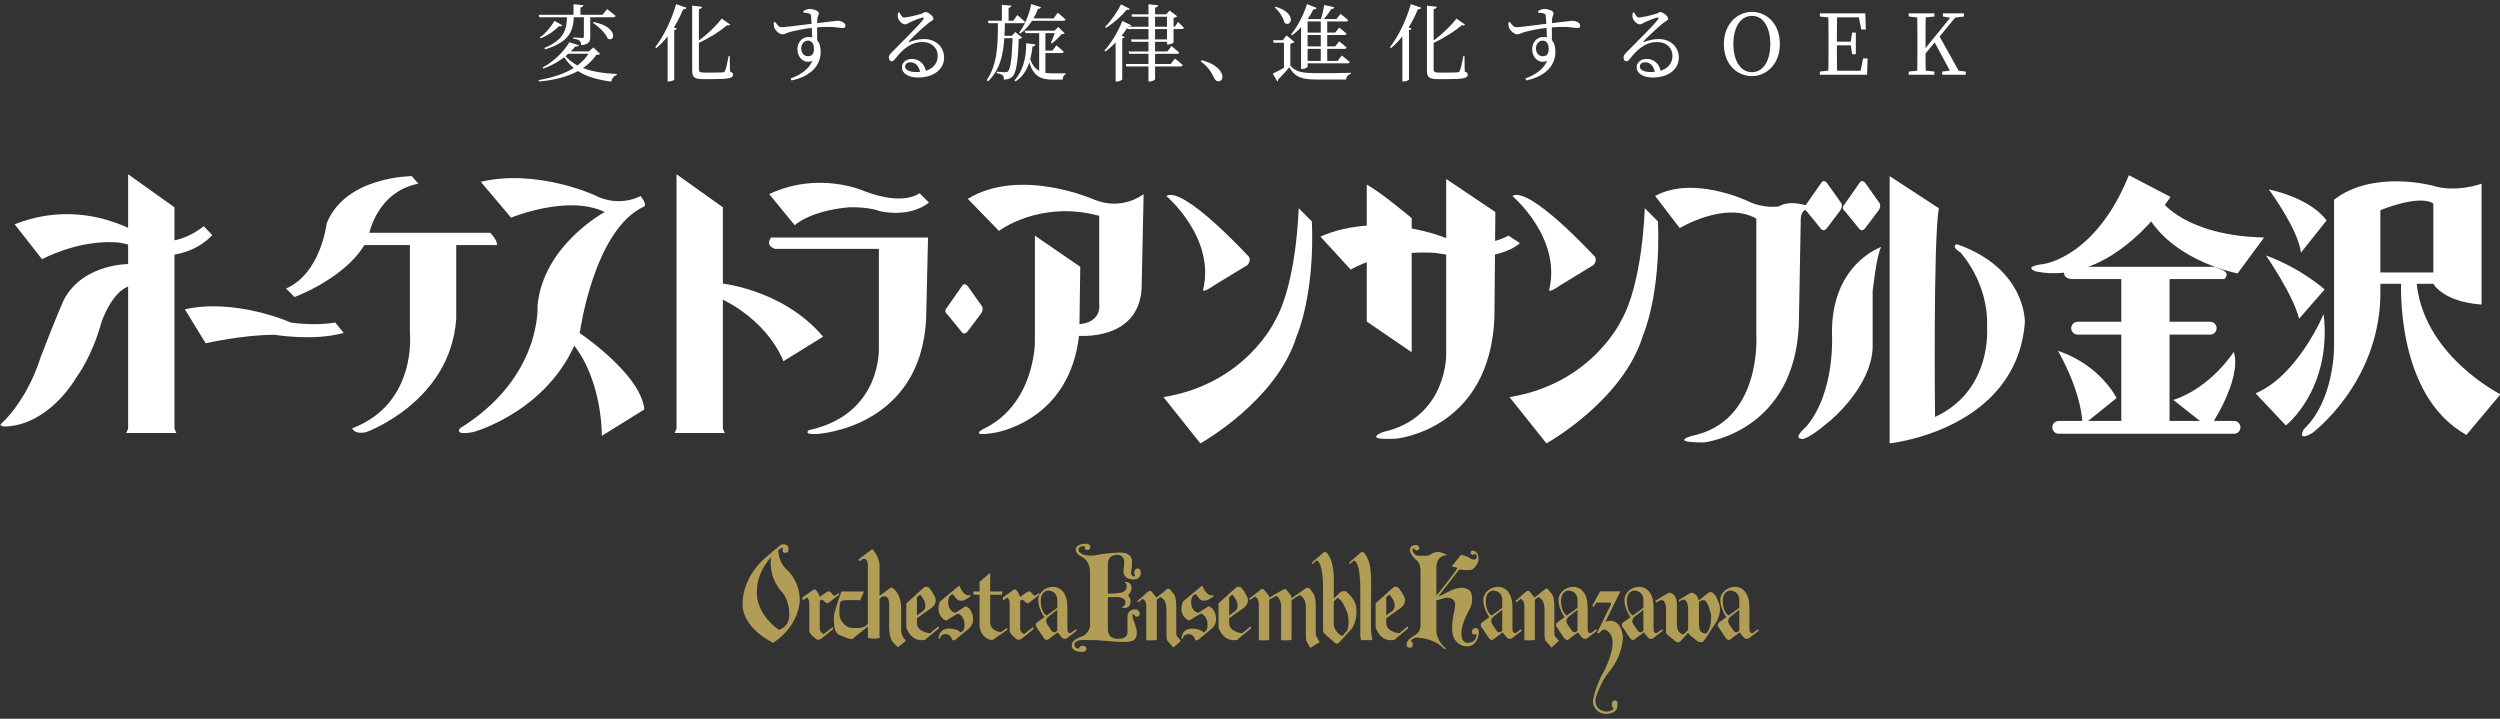<?xml version="1.0" encoding="UTF-8"?>
<svg id="_レイヤー_1" data-name="レイヤー_1" xmlns="http://www.w3.org/2000/svg" width="400" height="115" version="1.1" viewBox="0 0 400 115">
  <rect x="0" y="0" width="400" height="115" fill="#333333" stroke="none"/>
  <!-- Generator: Adobe Illustrator 30.0.0, SVG Export Plug-In . SVG Version: 2.1.1 Build 123)  -->
  <defs>
    <style>
      .st0 {
        fill: #fff;
      }

      .st1 {
        fill: #b29d57;
      }
    </style>
  </defs>
  <path class="st1" d="M124.774,87.858s-3.732,2.585-3.674,6.894c0,0-.318,3.216,3.516,6.034,0,0,1.594-.402,1.648-2.184,0,0,.212-2.184-1.067-3.791,0,0-2.342-2.184-1.807-5.803l1.117-1.093s-.056,2.068,1.546,3.389c0,0,1.915,1.724,1.915,4.77,0,0,0,3.964-4.259,6.778,0,0-4.9-2.24-4.9-6.204,0,0-.267-4.167,3.942-7.67l2.182-1.809s1.065-.404,1.227.574c0,0,.079.661-.32.689,0,0-.589.174-.642-.371l.053-.26s.029-.403-.476.057ZM128.395,95.586l.026.489.64-.433s.4,0,.425.893v4.48s.079.489,1.172,1.293c0,0,.348.229.935-.256l1.7-1.38-.051-.345-1.438,1.119s-.694-.315-.642-.89v-4.423s.321-.374.666.027c0,0,.453.546.747.287l1.012-.776.667-.516-.084-.288-.477.373s-.401.145-.533-.2c0,0-.453-.716-.933-.288l-1.066.746s-.504-1.406-.959-1.175l-1.808,1.262ZM138.249,94.639h-3.596s-.452.948-1.174,3.561c0,0-.342,2.671.64,3.274,0,0,.961.605,2.21.806l2.767-2.241-.051-.345-.613.516s-.492.402-2.233.244l-.376-.071s-1.465-.603-1.516-2.155c0,0-.081-1.293.214-2.011,0,0,.316-.199,1.116-.199h1.757s.158.027.21.085l.644-1.465ZM140.777,102.021c-.083-.257-.053-.89-.053-.89v-10.687c-.03-1.494-1.171-2.585-1.171-2.585l-2.158,1.636s-.185.288.24.231l.427-.289s.771-.257.799.92v11.695c1.225.316,1.917-.031,1.917-.031ZM140.459,96.075c.824-.891,1.035-.661,1.035-.661.803-.029.773,1.208.773,1.208v3.734c0,1.925.638,2.411.638,2.411l.613.661c.134.188.267.029.267.029l1.119-.891c.054-.084,0-.184,0-.184-.826-.562-.719-1.882-.719-1.882v-3.075c0-2.844-1.597-3.475-1.597-3.475l-2.103,1.579-.025.548ZM145.01,96.535v3.876s.664,2.355,2.953,1.984l2.265-1.868-.079-.318-1.36,1.12s-1.943-.2-2.076-1.493v-4.28l.506-.431s.851.949.824,1.665c0,0,.163.661-.531,1.093l-1.01.748-.106.516,2.502-1.781s.771-.459.801-1.178c0,0,.265-.46-.961-2.068,0,0-.427-.518-.984-.058l-2.744,2.471ZM153.188,98.2c.69-.027,1.061,1.061,1.061,1.061.241,1.323-.134,1.61-.134,1.61l-.399.345c-.613-.748-2.103-.633-2.103-.633-1.515.173-1.435,1.61-1.435,1.61,0,0,.105.086.186,0,0,0,.105-.69.771-.72,0,0,.798-.201,1.174.748,0,0,.023.403.504.174l2.182-1.811s.802-.603.694-1.666c0,0-.028-1.523-1.198-1.924l-1.599,1.034s-.635.057-1.038-.861c0,0-.348-.919,0-1.609,0,0,.16-.403.613-.489l.585.748c.455.545,1.33.173,1.33.173l.88-.548-.025-.286-.265.115c-.32.029-.695-.316-.695-.316-.397-.315-.797-1.265-.797-1.265l-3.089,2.559c-.239.516-.239,1.234-.239,1.234,0,1.121,1.012,1.724,1.012,1.724,0,0,.132.115.318.03l1.708-1.035ZM192.058,98.2c.696-.027,1.069,1.061,1.069,1.061.239,1.323-.137,1.61-.137,1.61l-.395.345c-.613-.748-2.105-.633-2.105-.633-1.515.173-1.437,1.61-1.437,1.61,0,0,.107.086.186,0,0,0,.104-.69.769-.72,0,0,.8-.201,1.174.748,0,0,.026.403.506.174l2.182-1.811s.799-.603.694-1.666c0,0-.028-1.523-1.198-1.924l-1.599,1.034s-.638.057-1.038-.861c0,0-.348-.919,0-1.609,0,0,.158-.403.611-.489l.585.748c.455.545,1.334.173,1.334.173l.878-.548-.028-.286-.263.115c-.32.029-.694-.316-.694-.316-.4-.315-.798-1.265-.798-1.265l-3.09,2.559c-.239.516-.239,1.234-.239,1.234,0,1.121,1.012,1.724,1.012,1.724,0,0,.132.115.32.03l1.7-1.035ZM194.964,96.535v3.876s.666,2.355,2.955,1.984l2.265-1.868-.081-.318-1.36,1.12s-1.941-.2-2.074-1.493v-4.28l.506-.431s.85.949.824,1.665c0,0,.159.661-.532,1.093l-1.011.748-.105.516,2.501-1.781s.771-.459.799-1.178c0,0,.265-.46-.959-2.068,0,0-.425-.518-.987-.058l-2.741,2.471ZM220.1,96.535v3.876s.666,2.355,2.957,1.984l2.263-1.868-.081-.318-1.36,1.12s-1.941-.2-2.076-1.493v-4.28l.506-.431s.854.949.823,1.665c0,0,.161.661-.525,1.093l-1.018.748-.106.516,2.506-1.781s.769-.459.799-1.178c0,0,.261-.46-.96-2.068,0,0-.427-.518-.985-.058l-2.743,2.471ZM156.728,93.086v7.182c.104.173.051,1.725,2.022,2.184l2.396-1.665v-.346l-1.012.69s-1.757-.115-1.704-1.666v-7.814l-1.702,1.436ZM155.767,95.155h4.529l.104-.516h-4.689l.056.516ZM160.456,95.586l.024.489.643-.433s.397,0,.423.893v4.48s.081.489,1.174,1.293c0,0,.346.229.931-.256l1.702-1.38-.052-.345-1.441,1.119s-.687-.315-.634-.89v-4.423s.318-.374.664.027c0,0,.453.546.747.287l1.01-.776.666-.516-.081-.288-.48.373s-.399.145-.53-.2c0,0-.453-.716-.935-.288l-1.061.746s-.506-1.406-.959-1.175l-1.81,1.262ZM167.589,98.545c-1.142-.518-1.064-2.413-1.064-2.413,0-1.609,1.145-1.638,1.145-1.638,1.491.057,1.491,1.378,1.491,1.378v1.38l-3.22,2.326c-.322.203-.189.631-.189.631l1.199,1.783c.451.718.85.257.85.257l1.492-1.12.029-.403c-.615.833-1.041.23-1.041.23l-.666-.976c-.556-.72.109-1.293.109-1.293l1.437-1.121v3.534l.694.861c.427.489.878.145.878.145l1.49-1.15-.026-.316-.907.661c-.557.056-.504-.69-.504-.69v-3.446c0-3.333-2.238-3.275-2.238-3.275-2.023.058-2.396,1.724-2.396,1.724-.212,1.665,1.012,3.218,1.012,3.218l.425-.288ZM238.795,98.545c-1.149-.518-1.067-2.413-1.067-2.413,0-1.609,1.144-1.638,1.144-1.638,1.489.057,1.489,1.378,1.489,1.378v1.38l-3.218,2.326c-.322.203-.188.631-.188.631l1.196,1.783c.457.718.856.257.856.257l1.489-1.12.028-.403c-.613.833-1.038.23-1.038.23l-.668-.976c-.558-.72.109-1.293.109-1.293l1.436-1.121v3.534l.695.861c.427.489.88.145.88.145l1.492-1.15-.027-.316-.906.661c-.559.056-.508-.69-.508-.69v-3.446c0-3.333-2.236-3.275-2.236-3.275-2.024.058-2.397,1.724-2.397,1.724-.212,1.665,1.012,3.218,1.012,3.218l.429-.288ZM250.829,98.545c-1.144-.518-1.065-2.413-1.065-2.413,0-1.609,1.146-1.638,1.146-1.638,1.489.057,1.489,1.378,1.489,1.378v1.38l-3.22,2.326c-.32.203-.189.631-.189.631l1.202,1.783c.451.718.85.257.85.257l1.487-1.12.028-.403c-.613.833-1.036.23-1.036.23l-.668-.976c-.557-.72.109-1.293.109-1.293l1.435-1.121v3.534l.694.861c.426.489.879.145.879.145l1.493-1.15-.03-.316-.904.661c-.558.056-.506-.69-.506-.69v-3.446c0-3.333-2.238-3.275-2.238-3.275-2.021.058-2.397,1.724-2.397,1.724-.209,1.665,1.014,3.218,1.014,3.218l.427-.288ZM261.374,98.545c-1.146-.518-1.065-2.413-1.065-2.413,0-1.609,1.144-1.638,1.144-1.638,1.492.057,1.492,1.378,1.492,1.378v1.38l-3.222,2.326c-.32.203-.189.631-.189.631l1.198,1.783c.455.718.855.257.855.257l1.489-1.12.028-.403c-.613.833-1.037.23-1.037.23l-.67-.976c-.557-.72.111-1.293.111-1.293l1.436-1.121v3.534l.693.861c.427.489.878.145.878.145l1.489-1.15-.022-.316-.91.661c-.556.056-.503-.69-.503-.69v-3.446c0-3.333-2.236-3.275-2.236-3.275-2.024.058-2.395,1.724-2.395,1.724-.215,1.665,1.01,3.218,1.01,3.218l.427-.288ZM276.709,98.545c-1.145-.518-1.063-2.413-1.063-2.413,0-1.609,1.144-1.638,1.144-1.638,1.493.057,1.493,1.378,1.493,1.378v1.38l-3.222,2.326c-.321.203-.188.631-.188.631l1.199,1.783c.453.718.85.257.85.257l1.492-1.12.03-.403c-.613.833-1.04.23-1.04.23l-.664-.976c-.561-.72.104-1.293.104-1.293l1.44-1.121v3.534l.689.861c.427.489.88.145.88.145l1.493-1.15-.028-.316-.907.661c-.558.056-.504-.69-.504-.69v-3.446c0-3.333-2.237-3.275-2.237-3.275-2.024.058-2.399,1.724-2.399,1.724-.21,1.665,1.016,3.218,1.016,3.218l.423-.288ZM172.223,87.57s-.585.749.907,1.551c0,0,1.277.518,1.277,2.471v8.102s.216,1.264-1.116,2.069c0,0-1.894.518-1.811,1.493,0,0-.083,1.15,1.834,1.035,0,0,.533,0,.506-.575,0,0-.067-.403-.585-.403,0,0-.558,0-.558.461,0,0-.798.027-.774-.634,0,0-.083-.678,1.279-.745l2.21.027s1.65.114,2.583.201c0,0,2.85.316,3.461-.229,0,0,.455-.316.455-1.093,0,0,.024-.631-.265-1.321,0,0-.614-1.553-.401-1.665,0,0,.186-.144.267.057,0,0,0,.315.453.285,0,0,.559,0,.37-.69,0,0-.156-.659-1.114-.43,0,0-.8.23-.8,1.12v2.413s.109,1.123-1.28,1.123c0,0-1.81.288-1.864-1.495v-5.172h1.518s1.307.03,1.279.806c0,0,.051.66-.506.775,0,0-.186.085.162.144,0,0,1.17.259,1.17-1.064,0,0,.051-.574-.401-.919,0,0,.587-.518.56-1.236,0,0,.053-.861-.905-.919,0,0-.397-.086-.028.173,0,0,.615.891-.425,1.436,0,0-.587.257-2.423.257v-4.795s-.079-1.35,1.414-1.409c0,0,1.302-.171,1.196,1.436l-.105,1.179s-.162,1.147,1.383,1.321c0,0,1.36.171,1.386-1.091,0,0,0-.832-.722-.634,0,0-.423.201-.316.805l.105.402s-.666.203-.613-.69c0,0,.187-1.033.135-1.78,0,0,.025-1.35-1.945-1.321,0,0-1.756.057-3.143.286,0,0-1.303.404-2.584.086,0,0-1.034-.372-.877-.89,0,0,.053-.489.721-.489l.344.057s-.292.518.295.518c0,0,.533.116.533-.546,0,0-.081-.545-1.067-.401,0,0-.85,0-1.172.544ZM182.181,96.334l.642-.518c.637.288.583,1.205.583,1.205v5.259c-.186.201.294.171.294.171h.88c.585,0,.504-.23.504-.23v-5.86c0-.633-.079-.775-.079-.775l-.692-.863c-.264-.4-.64-.058-.64-.058l-1.625,1.438c-.241.257.132.23.132.23ZM184.792,96.189l.664-.518c.28-.301.642.174.642.174.585.489.531,1.753.531,1.753v3.993c0,.891.239,1.006.239,1.006l.877,1.005,1.198-1.065-.613-.717c-.158-.173-.132-.574-.132-.574v-4.079c0-1.639-.344-2.069-.344-2.069l-.48-.574c-.318-.518-.589-.318-.589-.318l-2.074,1.666.079.316ZM242.681,96.334l.639-.518c.64.288.585,1.205.585,1.205v5.259c-.185.201.292.171.292.171h.879c.585,0,.506-.23.506-.23v-5.86c0-.633-.081-.775-.081-.775l-.692-.863c-.265-.4-.64-.058-.64-.058l-1.623,1.438c-.239.257.134.23.134.23ZM245.286,96.189l.67-.518c.278-.301.638.174.638.174.584.489.532,1.753.532,1.753v3.993c0,.891.243,1.006.243,1.006l.877,1.005,1.194-1.065-.609-.717c-.162-.173-.133-.574-.133-.574v-4.079c0-1.639-.348-2.069-.348-2.069l-.478-.574c-.32-.518-.587-.318-.587-.318l-2.075,1.666.075.316ZM200.103,95.932l.692-.49c.641.288.613,1.293.613,1.293v5.547c-.188.201.292.171.292.171h.877c.588,0,.506-.23.506-.23v-6.147c0-.634-.077-.776-.077-.776l-.693-.863c-.265-.403-.639-.056-.639-.056l-1.706,1.321c-.237.257.134.23.134.23ZM206.226,96.304l1.597-1.034c.271-.144.587.288.587.288.585.489.532,1.753.532,1.753v3.993c0,.891.053,1.206.053,1.206l.643,1.148,1.516-.919-.506-.859c-.161-.174-.134-.921-.134-.921v-4.08c0-1.291-.292-1.78-.292-1.78l-.532-.774c-.322-.518-.773-.203-.773-.203l-2.582,1.81-.109.372ZM202.685,96.16l1.519-.833c.639.288.769,1.406.769,1.406v5.547c-.184.201.297.171.297.171h.877c.585,0,.506-.23.506-.23v-6.147c0-.548-.081-.776-.081-.776l-.689-.863c-.267-.403-.641-.056-.641-.056l-2.369,1.349c-.242.26-.188.431-.188.431ZM213.417,92.915c0-2.5-.533-3.478-.533-3.478-.611-1.493-1.092-1.061-1.092-1.061l-1.81,1.551s-.161.403.079.286l.611-.546s1.016-.029,1.016,4.657v6.404s-.054.43.212.659l1.755,1.525s.32.257.693-.201l1.997-2.183s.587-.92.668-2.126c0,0,.105-1.235-.162-1.81,0,0-.291-1.005-1.465-1.953,0,0-.636-.259-1.118.286l-1.331,1.293.028.46,1.01-1.006s.692-.056,1.624,2.443c0,0,.429,1.668-.052,2.785l-.795.864s-1.362-.576-1.362-2.069l.03-6.779ZM219.355,99.694l.028-6.779c0-2.5-.531-3.478-.531-3.478-.615-1.493-1.093-1.061-1.093-1.061l-1.81,1.551s-.159.403.079.286l.613-.546s1.008-.029,1.008,4.657v7.237s-.022.69.191.863h1.756s-.267-.745-.24-2.729ZM225.692,102.597s.453-.778,1.358-.545c0,0,2.53.111,3.942,1.723,0,0,.026.086.4,0,0,0-1.571-1.091-1.571-2.988v-9.912c0-2.24,1.81-2.039,1.81-2.039-.588-.346-1.223-.489-1.223-.489-.748-.116-1.254.201-1.254.201-.397.316-.801.372-.801.372h-1.411c-.478,0-.849-.574-.849-.574-.295-.604.186-.633.186-.633-.026.316.399.346.399.346.399,0,.399-.375.399-.375,0-.461-.506-.489-.506-.489-1.117,0-.985.893-.985.893,0,0,0,.63,1.092,1.577,0,0,.585.404.613,1.58v8.677s.105,1.12-.852,1.666c0,0-1.49.778-1.388,1.55,0,0-.024.489.508.489,0,0,.533.114.482-.548,0,0,0-.457-.348-.485ZM233.093,91.046c-.86,1.345-3.566,4.625-3.566,4.625v.546l3.913-5.055s-.055-.029.295-.029c0,0,.931.171,1.679.029,0,0,.341.027.93-.919,0,0,.453-.634.081-1.609,0,0-.269-.574-.908-.518,0,0-.346.114-.16.489,0,0,.24.372.559.057l.079-.115s.691.631-.028.976c0,0-.371.085-.826-.259,0,0-.476-.316-1.384-.489l-1.516,1.895s1.088,0,.85.374ZM229.315,96.189l1.301-.344c1.388-.575,1.947.201,1.947.201.508.288.103,1.809.103,1.809-.423,2.011-.314,2.901-.314,2.901,0,2.155,1.702,2.556,1.702,2.556,2.423.69,2.581-2.155,2.581-2.155-.028-.86-.694-.63-.694-.63-.557.114-.423.775-.423.775.321.489.72.084.72.084.056,1.525-1.413,1.466-1.413,1.466-1.065-.056-.985-1.349-.985-1.349-.158-1.493,1.252-3.965,1.252-3.965.774-1.235.322-2.585.322-2.585-.214-.832-1.36-.89-1.36-.89-1.174-.144-2.72.833-2.72.833-.874.489-1.354.545-1.354.545l-.664.748ZM256.022,94.61l-1.251,2.298.185.23.453-.719h2.209s.323.086,0,.575l-2.026,4.108s-.078.403.322.171c0,0,.425-.601.879-.545,0,0,1.33.43,1.221,2.326,0,0-.05,2.155-1.833,5.172,0,0-1.574,3.334-1.254,4.454,0,0,.375,1.435,1.892,1.549,0,0,2.024.118,1.972-1.408,0,0,.16-.603-.319-.774,0,0-.639-.057-.587.746,0,0,.107.46.294.631,0,0-.769.69-1.73.318,0,0-1.521-.345-1.093-2.214,0,0,.744-2.44,2.104-4.049,0,0,2.074-2.241,2.211-5.544,0,0-.189-3.304-2.799-2.471l2.399-4.854h-3.248ZM264.834,96.133l.162.286s.796-.69,1.221-.259c0,0,.402.316.348,1.695v3.275s0,.288.296.489l1.195.978s.453.401.824,0l1.52-1.698-.081-.371-.798.859s-.317.405-.85-.285c0,0-.374-.057-.374-1.494v-2.558s.107-1.349-.453-1.839c0,0-.53-.572-.959-.315l-2.05,1.236ZM274.688,99.407c.771-1.494.423-2.643.423-2.643-.505-1.695-1.119-1.924-1.119-1.924-.315-.345-.849.171-.849.171l-1.625,1.264-.084.489c.554-.792,1.118-.745,1.118-.745.697-.118,1.228,2.383,1.228,2.383.052,2.068-.638,2.815-.638,2.815-.374.374-.931-.115-.931-.115,0,0-.376-.057-.376-1.494v-2.558s.105-1.349-.451-1.839c0,0-.532-.572-.961-.315l-1.809,1.093.079.286s.691-.689,1.068-.115c0,0,.399.316.342,1.695v3.275s0,.288.294.489l1.2.978s.636.374,1.01-.031l2.079-3.159Z"/>
  <g>
    <polygon class="st0" points="20.5 68.599 20.5 27.882 27.913 33.17 27.913 68.599 28.215 69.279 20.198 69.279 20.5 68.599"/>
    <path class="st0" d="M2.346,35.89l4.387,5.59s5.446-3.022,11.649-2.72c0,0,2.572,0,5.446,1.964,0,0,5.9,1.283,10.137-3.098l-1.362-1.435s-4.387,3.777-9.077,1.964c0,0-9.379-6.951-21.18-2.266Z"/>
    <path class="st0" d="M21.105,42.235s-7.715-.302-10.893,5.742c0,0-1.361,3.022-3.782,9.367,0,0-1.815,6.345-6.354,10.576,0,0-.151.604,2.269.15,0,0,5.597-.604,9.985-7.856,0,0,2.42-3.172,3.933-8.763,0,0,1.967-5.74,5.144-5.74l-.302-3.475Z"/>
    <path class="st0" d="M29.577,49.487l3.328,5.438s5.9-1.359,11.044-1.359c0,0,6.203,1.057,11.044-.302l-1.362-1.663s-3.026.604-7.111,0c0,0-8.774-3.929-16.944-2.115Z"/>
    <path class="st0" d="M58.17,37.249h20.272s1.21,1.209,1.059,1.964h-23.6l2.269-1.964Z"/>
    <path class="st0" d="M65.583,38.76v14.505s1.21,11.332-9.229,15.259c0,0,.303,1.057,2.269.605,0,0,13.465-4.836,14.372-18.13v-12.391l-7.412.152Z"/>
    <path class="st0" d="M65.885,28.183s-10.59,0-13.616,7.554c0,0-.908,8.008-6.506,10.424l1.362,1.361s9.077-3.324,11.801-9.519c0,0,1.059-7.253,8.018-8.612l-1.059-1.209Z"/>
    <path class="st0" d="M76.93,29.091l4.841,5.74s9.077-3.777,14.977-.905c0,0-9.834,5.288-10.741,14.957,0,0,.756,11.483-12.406,19.641,0,0-1.059,1.209,2.118.605,0,0,12.859-3.475,17.096-16.168,0,0,2.269-16.316,10.287-19.943,0,0,.454-.302-.605-1.661,0,0-3.328,1.963-7.412-.152,0,0-9.229-4.231-18.154-2.115Z"/>
    <path class="st0" d="M92.058,52.811s10.438,6.799,11.043,12.691l-6.808,4.231s.151-9.065-4.841-14.957l.605-1.964Z"/>
    <polygon class="st0" points="108.245 68.599 108.245 27.882 115.658 33.17 115.658 68.599 115.96 69.279 107.943 69.279 108.245 68.599"/>
    <path class="st0" d="M114.751,45.257s10.287.755,16.944,8.612l-6.354,3.929s-2.269-6.649-10.893-10.426l.303-2.115Z"/>
    <path class="st0" d="M123.071,31.053l4.084,4.986s2.269-2.266,8.623-2.87c0,0,2.875-.152,4.993.604,0,0,4.539,1.209,7.866-1.359l-1.513-1.511s-2.42,2.115-8.774-.302c0,0-7.262-3.325-15.28.452Z"/>
    <path class="st0" d="M148.487,38.004h-25.113s-1.059,1.209.605,1.813h16.641v15.714s.605,10.726-11.195,13.294c0,0-1.059.755,1.362.605,0,0,16.641-.907,17.398-18.584l.302-12.842Z"/>
    <path class="st0" d="M154.803,53.037l2.193-2.909c.492-.83.038-1.246.038-1.246l-2.193-3.098c-.605-.679-.908-.037-.908-.037l-2.458,3.512s-.567.567.114,1.057l2.155,2.644s.454.831,1.06.076Z"/>
    <path class="st0" d="M154.841,31.809l4.992,5.138s6.506-4.986,16.036-2.418v14.051s.605,3.174-3.63,3.324l.151,1.813s10.439,1.059,10.287-8.46l.303-14.203s-3.329,2.72-7.867.907c0,0-11.8-5.288-20.271-.152Z"/>
    <path class="st0" d="M165.582,37.702v17.073s0,9.971-8.321,13.9c0,0-2.269,1.209,1.664.604,0,0,12.405-1.661,13.767-16.014l.151-10.576-7.261-4.986Z"/>
    <path class="st0" d="M186.611,31.357s7.866,6.647,5.899,14.957c0,0-.302.755,1.665-.604l5.447-3.325s.756-.905,0-1.511c0,0-10.289-11.18-13.011-9.517Z"/>
    <path class="st0" d="M186.157,63.537l5.901,7.404s12.253-6.799,15.429-17.225c0,0,2.875-6.345,2.421-18.281l-2.117-2.116s-.304,11.937-3.782,17.98c0,0-4.691,10.122-17.852,12.237Z"/>
    <path class="st0" d="M241.982,31.357s7.865,6.647,5.899,14.957c0,0-.304.755,1.665-.604l5.445-3.325s.756-.905,0-1.511c0,0-10.288-11.18-13.009-9.517Z"/>
    <path class="st0" d="M241.526,63.537l5.901,7.404s12.253-6.799,15.431-17.225c0,0,2.874-6.345,2.421-18.281l-2.117-2.116s-.304,11.937-3.782,17.98c0,0-4.691,10.122-17.854,12.237Z"/>
    <path class="st0" d="M211.269,37.852l4.842,5.288s4.841-3.022,12.707-2.718c0,0,1.513,0,3.782.604,0,0,6.96.907,10.59-2.115l-1.815-1.209s-4.388,2.568-9.834.454c0,0-10.59-4.533-20.273-.304Z"/>
    <path class="st0" d="M218.683,29.543v21.908l7.186,4.91v-21.454s-4.917-4.155-7.186-5.364Z"/>
    <path class="st0" d="M231.392,28.637v28.101s.15,10.124-10.137,12.391c0,0-3.478,1.359,2.117,1.057,0,0,14.978-1.361,15.735-19.34l.15-16.921-7.865-5.288Z"/>
    <path class="st0" d="M264.825,31.357l3.932,5.136s7.262-4.381,12.255-1.511v18.734s.908,13.75-10.286,16.016c0,0-3.792,1.057,1.813,1.057.456,0,14.676-1.813,15.282-19.036l.302-16.771s0-1.209.908-1.511v-.604s-2.723-.907-4.388.15c0,0-2.42.454-5.145-.905,0,0-8.623-4.081-14.674-.755Z"/>
    <path class="st0" d="M292.284,36.53l2.193-2.907c.491-.831.039-1.248.039-1.248l-2.195-3.096c-.604-.681-.907-.039-.907-.039l-2.458,3.512s-.567.567.113,1.059l2.156,2.644s.454.83,1.059.074Z"/>
    <path class="st0" d="M298.412,36.53l2.193-2.907c.491-.831.037-1.248.037-1.248l-2.193-3.096c-.604-.681-.907-.039-.907-.039l-2.458,3.512s-.567.567.113,1.059l2.156,2.644s.452.83,1.059.074Z"/>
    <path class="st0" d="M300.983,39.515s-8.018,2.72-7.866,13.9c0,0,.604,9.217-4.084,14.807,0,0-2.119,1.813-.908,1.965,0,0,.454.755,4.691-2.872,0,0,6.504-5.288,6.808-11.633v-9.065s.604-5.742,1.361-7.101Z"/>
    <path class="st0" d="M302.344,28.183v42.758s20.273-2.116,21.634-19.34c0,0,.302-8.612-10.892-12.541,0,0-1.059.302.604,1.361,0,0,4.539,4.834,4.236,11.935,0,0,.908,10.122-8.321,14.353,0,0-.302-28.103.606-33.391l-7.868-5.136Z"/>
    <path class="st0" d="M340.619,28.032l6.658,3.475s-9.077,14.353-21.484,11.937c0,0-2.42-.755,1.211-1.209,0,0,8.321-1.057,13.616-14.203Z"/>
    <path class="st0" d="M345.914,32.262s3.782,5.44,16.339,5.742l-4.236,5.742s-9.834-1.813-14.22-8.915l2.117-2.568Z"/>
    <path class="st0" d="M330.332,43.14s-.604,1.511,1.363,1.511h24.206s1.059-.905-.454-1.511l-1.059-.452h-22.239l-1.817.452Z"/>
    <path class="st0" d="M353.631,53.538c.567,0,1.028-.46,1.028-1.029h0c0-.567-.461-1.027-1.028-1.027h-21.204c-.571,0-1.032.46-1.032,1.027h0c0,.568.461,1.029,1.032,1.029h21.204Z"/>
    <path class="st0" d="M357.441,69.402c.569,0,1.03-.46,1.03-1.029h0c0-.567-.461-1.027-1.03-1.027h-28.04c-.571,0-1.032.46-1.032,1.027h0c0,.568.461,1.029,1.032,1.029h28.04Z"/>
    <rect class="st0" x="339.409" y="44.349" width="7.716" height="23.57"/>
    <path class="st0" d="M329.273,56.135s3.782,6.345,3.934,11.935l5.445-4.381s-2.571-5.288-9.379-7.554Z"/>
    <path class="st0" d="M357.413,56.286s-3.632,5.74-9.683,7.704l5.749,4.533s5.295-7.704,3.934-12.237Z"/>
    <path class="st0" d="M363.01,30.298s4.691,6.347,5.143,10.124l4.086-5.138s-1.967-3.324-9.229-4.986Z"/>
    <path class="st0" d="M362.556,40.874s4.388,6.347,5.295,10.124l4.084-4.684s-3.63-3.324-9.379-5.44Z"/>
    <path class="st0" d="M360.893,62.934l4.841,5.136s7.412-5.74,6.051-17.827c0,0-4.084,9.821-10.892,12.691Z"/>
    <path class="st0" d="M373.448,31.961v23.72s0,8.462-4.841,12.994c0,0-1.211,2.115,1.363.604,0,0,10.59-7.856,10.892-21.908v-13.748s6.202-2.57,8.471-1.059v11.03h-9.53v1.813h9.53s1.513,2.872,7.716,3.325v-19.34s-4.084,1.511-7.866.302c0,0-9.531-2.568-15.735,2.266Z"/>
    <path class="st0" d="M384.19,44.955s-1.059,18.281,10.438,24.626l5.447-6.495s-12.707-6.347-13.464-18.434l-2.421.304Z"/>
  </g>
  <g>
    <path class="st0" d="M96.005,8.607c-.107.135-.255.161-.59.175-.577.831-1.288,1.516-2.133,2.105,1.408.55,3.179.846,5.405.952l-.014.175c-.469.147-.777.496-.845,1.046-2.387-.309-4.064-.845-5.352-1.689-1.65.898-3.729,1.435-6.224,1.676l-.08-.228c2.227-.389,4.145-1.02,5.633-1.944-.59-.483-1.086-1.061-1.542-1.717-.939.724-2.066,1.381-3.327,1.811l-.121-.175c1.891-.992,3.514-2.669,4.265-4.037l1.556.483c-.054.134-.215.228-.604.214-.215.255-.443.51-.698.765h2.884l.724-.63,1.06,1.019ZM86.308,2.759l-.121-.389h5.58V.68l1.583.147c-.026.188-.161.322-.482.376v1.167h3.541l.725-.912s.845.631,1.368,1.086c-.04.148-.188.215-.376.215h-3.688v3.112c0,.751-.174,1.247-1.448,1.354-.014-.295-.081-.537-.242-.697-.174-.161-.469-.269-1.033-.35v-.188s1.194.081,1.435.081c.215,0,.269-.081.269-.215v-3.099h-1.596c-.161,2.187-.67,3.943-4.587,5.137l-.161-.214c3.232-1.328,3.568-2.978,3.648-4.923h-4.413ZM89.969,4.047c-.094.134-.268.201-.523.134-.604.631-1.663,1.436-2.924,1.958l-.147-.161c1.006-.697,1.851-1.797,2.347-2.642l1.247.711ZM90.935,8.594c-.147.134-.295.255-.456.389.523.59,1.153,1.086,1.905,1.488.724-.536,1.328-1.153,1.771-1.877h-3.219ZM94.986,3.524c3.97.791,3.46,3.312,2.253,2.655-.336-.885-1.476-1.944-2.375-2.521l.121-.134Z"/>
    <path class="st0" d="M104.836,7.547c1.274-1.609,2.589-4.238,3.34-6.88l1.663.562c-.054.161-.228.282-.536.255-.43,1.047-.926,2.025-1.476,2.911l.482.188c-.053.107-.188.188-.429.229v7.939c-.014.067-.47.282-.858.282h-.201v-7.216c-.563.724-1.181,1.354-1.811,1.877l-.175-.147ZM116.8,11.437c.376.147.483.282.483.497,0,.55-.591.724-3.125.724h-1.663c-1.302,0-1.744-.268-1.744-1.287V.908l1.569.174c-.026.188-.161.322-.496.376v5.017c1.422-1.033,2.87-2.455,3.648-3.501l1.381.966c-.094.12-.228.174-.522.094-1.033.898-2.75,2.025-4.507,2.816v4.238c0,.376.147.523.831.523h1.557c.697,0,1.207-.014,1.462-.04.16-.027.255-.081.335-.242.147-.268.362-1.261.577-2.373h.174l.04,2.48Z"/>
    <path class="st0" d="M128.529,1.767c.268-.147.63-.335,1.006-.335.604,0,1.476.308,1.476.67,0,.336-.215.55-.229.898-.014.161-.026.402-.026.698,2.293-.242,2.964-.376,3.232-.376.536,0,1.287.281,1.287.778,0,.295-.161.389-.456.389-.482,0-1.462-.335-4.077-.107-.014.644-.014,1.382,0,2.052.389.416.563,1.06.563,1.824,0,2.549-1.972,4.037-4.654,4.614l-.161-.309c1.637-.604,2.978-1.529,3.487-2.83-1.328.55-2.388-.523-2.388-1.878,0-1.032.711-1.944,1.811-1.944.201,0,.39.026.55.066-.013-.389-.026-.938-.066-1.516-1.342.148-2.669.443-3.434.645-.617.161-.872.389-1.261.389-.483,0-1.141-.63-1.288-1.046-.094-.241-.12-.577-.12-.846l.241-.094c.349.47.59.846,1.046.846.523.013,3.219-.362,4.788-.55-.026-.483-.066-.926-.094-1.248-.026-.255-.094-.335-.309-.402-.201-.066-.51-.107-.898-.134l-.026-.255ZM130.232,7.789c0-.818-.376-1.288-.952-1.288-.657,0-1.087.577-1.087,1.261,0,.725.456,1.234,1.073,1.234.657,0,.966-.336.966-1.207Z"/>
    <path class="st0" d="M143.918,1.994c.188.402.416.805.765.805.51,0,2.133-.402,2.764-.604.361-.106.389-.268.604-.268.469,0,1.301.644,1.301,1.072,0,.282-.362.322-.818.711-.737.563-2.481,2.214-3.071,2.83-.107.107-.04.215.08.161.563-.201,1.342-.456,2.294-.456,1.757,0,3.246,1.141,3.219,3.045-.026,1.703-1.556,3.111-4.158,3.111-1.516,0-2.588-.63-2.588-1.649,0-.765.684-1.328,1.596-1.328.939,0,1.985.591,2.227,1.904,1.288-.402,1.892-1.327,1.904-2.333.041-1.181-.831-2.267-2.454-2.267-1.904,0-3.232,1.233-4.359,2.695-.241.295-.362.389-.59.376-.215,0-.442-.255-.416-.631.014-.281.161-.496.51-.845,1.878-1.932,4.413-4.346,5.017-5.258.147-.215.054-.295-.121-.255-.442.081-1.516.51-2.065.765-.255.121-.456.322-.697.322-.59,0-1.113-.671-1.194-1.087-.053-.241-.026-.51.027-.791l.228-.027ZM147.204,11.504c-.174-.992-.791-1.542-1.542-1.542-.496,0-.845.268-.845.697,0,.482.59.871,1.811.871.201,0,.389-.013.576-.026Z"/>
    <path class="st0" d="M163.546,6.032c-.107.107-.268.175-.55.215-.12,3.716-.416,5.433-1.006,6.009-.362.336-.845.483-1.368.483,0-.282-.04-.551-.201-.698s-.55-.268-.952-.349l.014-.228c.402.04,1.1.094,1.354.094.215,0,.322-.027.442-.147.389-.349.631-2.052.738-5.298h-1.328c-.161,2.589-.671,5.016-2.589,6.907l-.215-.215c1.784-2.615,1.758-5.941,1.784-9.094h-1.502l-.107-.389h2.24V.775l1.516.134c-.027.174-.135.295-.443.349v2.065h.738l.67-.912s.778.657,1.234,1.087c-.026.147-.175.214-.362.214h-2.87c-.014.671-.026,1.342-.067,2.013h1.181l.55-.604,1.1.912ZM170.507,11.733v.174c-.308.067-.469.416-.469.832h-1.663c-1.878,0-3.031-.591-3.688-2.75-.443,1.354-1.153,2.348-2.187,3.031l-.175-.161c1.248-1.422,1.878-3.34,1.865-5.941l1.475.188c-.026.175-.161.309-.469.336-.081.764-.201,1.462-.362,2.078.362.926.818,1.489,1.435,1.811v-6.035h-2.199l-.121-.389h4.788l.577-.591,1.046,1.02c-.107.094-.241.121-.51.135-.375.442-1.046,1.1-1.542,1.475l-.175-.094c.201-.402.456-1.046.631-1.556h-1.502v2.803h1.126l.631-.845s.737.591,1.181,1.02c-.041.147-.161.215-.35.215h-2.588v3.165c.362.054.751.081,1.193.081h2.052ZM163.05,5.241c.832-1.073,1.596-2.776,1.945-4.587l1.568.496c-.053.161-.214.282-.482.269-.215.55-.456,1.06-.725,1.528h3.206l.684-.911s.792.644,1.248,1.086c-.041.147-.175.201-.349.201h-5.017c-.55.845-1.181,1.543-1.892,2.052l-.188-.134Z"/>
    <path class="st0" d="M186.715,7.118v-.43h-1.904v1.543h1.958l.685-.858s.737.604,1.221,1.032c-.041.147-.175.201-.362.201h-3.501v1.637h2.495l.67-.872s.805.604,1.261,1.047c-.026.147-.174.214-.349.214h-4.077v2.012c0,.135-.456.402-.858.402h-.201v-2.414h-3.527l-.107-.389h3.635v-1.637h-3.085l-.107-.375h3.192v-1.543h-2.695l-.107-.389h2.803v-1.649h-3.34l-.054-.201c-.255.402-.563.831-.912,1.274l.497.188c-.041.107-.175.201-.39.241v6.545c-.013.081-.442.349-.858.349h-.201v-6.236c-.51.523-1.06,1.02-1.649,1.436l-.147-.148c1.221-1.327,2.347-3.353,2.87-4.747l1.448.71c-.08.135-.188.201-.51.161l-.04.054h3.286v-1.596h-2.615l-.107-.389h2.723V.68l1.543.161c-.041.188-.148.322-.483.376v1.073h1.771l.55-.604,1.207.912c-.094.107-.295.215-.576.282v1.395h.201l.522-.765s.591.55.939.939c-.04.147-.161.201-.349.201h-1.314v2.159c-.014.08-.537.309-.886.309h-.161ZM180.773,1.418c-.067.134-.188.201-.51.147-.711.885-2.012,2.105-3.312,2.896l-.147-.147c1.02-1.019,2.052-2.575,2.562-3.621l1.408.725ZM184.811,4.275h1.904v-1.596h-1.904v1.596ZM186.715,6.3v-1.649h-1.904v1.649h1.904Z"/>
    <path class="st0" d="M192.272,9.626c1.663.442,2.549,1.113,3.005,1.784.228.335.309.604.309.898,0,.43-.255.697-.645.697-.308,0-.51-.174-.711-.59-.402-.845-.911-1.717-2.105-2.589l.147-.201Z"/>
    <path class="st0" d="M206.455,10.512c.952,1.046,1.958,1.193,4.318,1.193,1.583,0,3.716,0,5.365-.054v.188c-.456.095-.711.39-.765.886h-4.587c-2.481,0-3.567-.335-4.493-1.958-.51.616-1.287,1.475-1.784,1.931.027.175-.04.255-.16.322l-.698-1.247c.456-.201,1.127-.55,1.784-.926v-4.011h-1.663l-.08-.402h1.556l.59-.777,1.274,1.06c-.094.107-.295.215-.657.269v3.527ZM204.107,1.082c3.447.979,2.535,3.407,1.409,2.575-.161-.845-.886-1.864-1.543-2.468l.134-.107ZM208.171,4.356c-.456.496-.938.925-1.436,1.287l-.174-.134c.952-1.127,1.958-2.965,2.562-4.855l1.543.617c-.067.147-.229.255-.523.228-.269.537-.563,1.033-.886,1.502l.135.054h1.958c.215-.67.429-1.582.523-2.253l1.609.349c-.04.161-.188.295-.47.295-.309.483-.751,1.1-1.207,1.609h2.012l.671-.831s.751.576,1.221,1.006c-.041.134-.161.201-.349.201h-3.005v1.784h1.274l.644-.805s.725.562,1.181.979c-.041.147-.175.215-.349.215h-2.75v1.824h1.274l.644-.805s.725.563,1.181.979c-.041.147-.175.215-.349.215h-2.75v1.932h1.649l.685-.872s.777.604,1.261,1.046c-.027.147-.161.215-.349.215h-6.385v.55c0,.067-.335.336-.872.336h-.174v-6.666ZM209.217,3.43v1.784h2.106v-1.784h-2.106ZM211.324,5.603h-2.106v1.824h2.106v-1.824ZM211.324,7.816h-2.106v1.932h2.106v-1.932Z"/>
    <path class="st0" d="M222.394,7.547c1.274-1.609,2.589-4.238,3.34-6.88l1.663.562c-.054.161-.228.282-.536.255-.43,1.047-.926,2.025-1.476,2.911l.482.188c-.054.107-.188.188-.429.229v7.939c-.014.067-.47.282-.858.282h-.201v-7.216c-.563.724-1.181,1.354-1.811,1.877l-.175-.147ZM234.358,11.437c.376.147.483.282.483.497,0,.55-.591.724-3.125.724h-1.663c-1.302,0-1.744-.268-1.744-1.287V.908l1.569.174c-.026.188-.161.322-.496.376v5.017c1.422-1.033,2.87-2.455,3.648-3.501l1.381.966c-.094.12-.228.174-.522.094-1.033.898-2.75,2.025-4.507,2.816v4.238c0,.376.147.523.831.523h1.557c.697,0,1.207-.014,1.462-.04.16-.027.255-.081.335-.242.147-.268.362-1.261.577-2.373h.174l.04,2.48Z"/>
    <path class="st0" d="M246.086,1.767c.268-.147.63-.335,1.006-.335.604,0,1.476.308,1.476.67,0,.336-.215.55-.229.898-.014.161-.026.402-.026.698,2.293-.242,2.964-.376,3.232-.376.536,0,1.287.281,1.287.778,0,.295-.161.389-.456.389-.482,0-1.462-.335-4.077-.107-.014.644-.014,1.382,0,2.052.389.416.563,1.06.563,1.824,0,2.549-1.972,4.037-4.654,4.614l-.161-.309c1.637-.604,2.978-1.529,3.487-2.83-1.328.55-2.388-.523-2.388-1.878,0-1.032.711-1.944,1.811-1.944.201,0,.39.026.55.066-.013-.389-.026-.938-.066-1.516-1.342.148-2.669.443-3.434.645-.617.161-.872.389-1.261.389-.483,0-1.141-.63-1.288-1.046-.094-.241-.12-.577-.12-.846l.241-.094c.349.47.59.846,1.046.846.523.013,3.219-.362,4.788-.55-.026-.483-.066-.926-.094-1.248-.026-.255-.094-.335-.309-.402-.201-.066-.51-.107-.898-.134l-.026-.255ZM247.79,7.789c0-.818-.376-1.288-.952-1.288-.657,0-1.087.577-1.087,1.261,0,.725.456,1.234,1.073,1.234.657,0,.966-.336.966-1.207Z"/>
    <path class="st0" d="M261.475,1.994c.188.402.416.805.765.805.51,0,2.133-.402,2.764-.604.361-.106.389-.268.604-.268.469,0,1.301.644,1.301,1.072,0,.282-.362.322-.818.711-.737.563-2.481,2.214-3.071,2.83-.107.107-.04.215.08.161.563-.201,1.342-.456,2.294-.456,1.757,0,3.246,1.141,3.219,3.045-.026,1.703-1.556,3.111-4.158,3.111-1.516,0-2.588-.63-2.588-1.649,0-.765.684-1.328,1.596-1.328.939,0,1.985.591,2.227,1.904,1.288-.402,1.892-1.327,1.904-2.333.041-1.181-.831-2.267-2.454-2.267-1.904,0-3.232,1.233-4.359,2.695-.241.295-.362.389-.59.376-.215,0-.442-.255-.416-.631.014-.281.161-.496.51-.845,1.878-1.932,4.413-4.346,5.017-5.258.147-.215.054-.295-.121-.255-.442.081-1.516.51-2.065.765-.255.121-.456.322-.697.322-.59,0-1.113-.671-1.194-1.087-.053-.241-.026-.51.027-.791l.228-.027ZM264.761,11.504c-.174-.992-.791-1.542-1.542-1.542-.496,0-.845.268-.845.697,0,.482.59.871,1.811.871.201,0,.389-.013.576-.026Z"/>
    <path class="st0" d="M284.779,7.037c0,3.232-2.159,5.138-4.466,5.138-2.32,0-4.493-1.798-4.493-5.138,0-3.219,2.187-5.137,4.493-5.137,2.28,0,4.466,1.824,4.466,5.137ZM280.313,11.544c2.039,0,2.938-2.186,2.938-4.507,0-2.307-.898-4.493-2.938-4.493-2.052,0-2.978,2.187-2.978,4.493,0,2.321.926,4.507,2.978,4.507Z"/>
    <path class="st0" d="M298.814,9.345l-.081,2.615h-7.564v-.51l1.368-.147c.026-1.287.026-2.575.026-3.89v-.725c0-1.314,0-2.615-.026-3.902l-1.368-.147v-.51h7.283l.08,2.588h-.724l-.39-1.944h-3.487c-.026,1.274-.026,2.562-.026,3.89h2.213l.215-1.448h.604v3.46h-.604l-.201-1.422h-2.227c0,1.449,0,2.764.026,4.064h3.77l.389-1.972h.725Z"/>
    <path class="st0" d="M314.524,11.45v.51h-3.769v-.51l1.221-.147-2.428-4.507-1.462,1.757c0,.818,0,1.758.026,2.736l1.382.161v.51h-4.104v-.51l1.368-.147c.026-1.287.026-2.575.026-3.89v-.725c0-1.314,0-2.615-.026-3.902l-1.368-.147v-.51h4.117v.51l-1.395.147c-.026,1.273-.026,2.588-.026,3.902v1.006l3.942-4.854-1.166-.201v-.51h3.366v.51l-1.395.174-2.495,3.031,3.045,5.473,1.14.134Z"/>
  </g>
</svg>